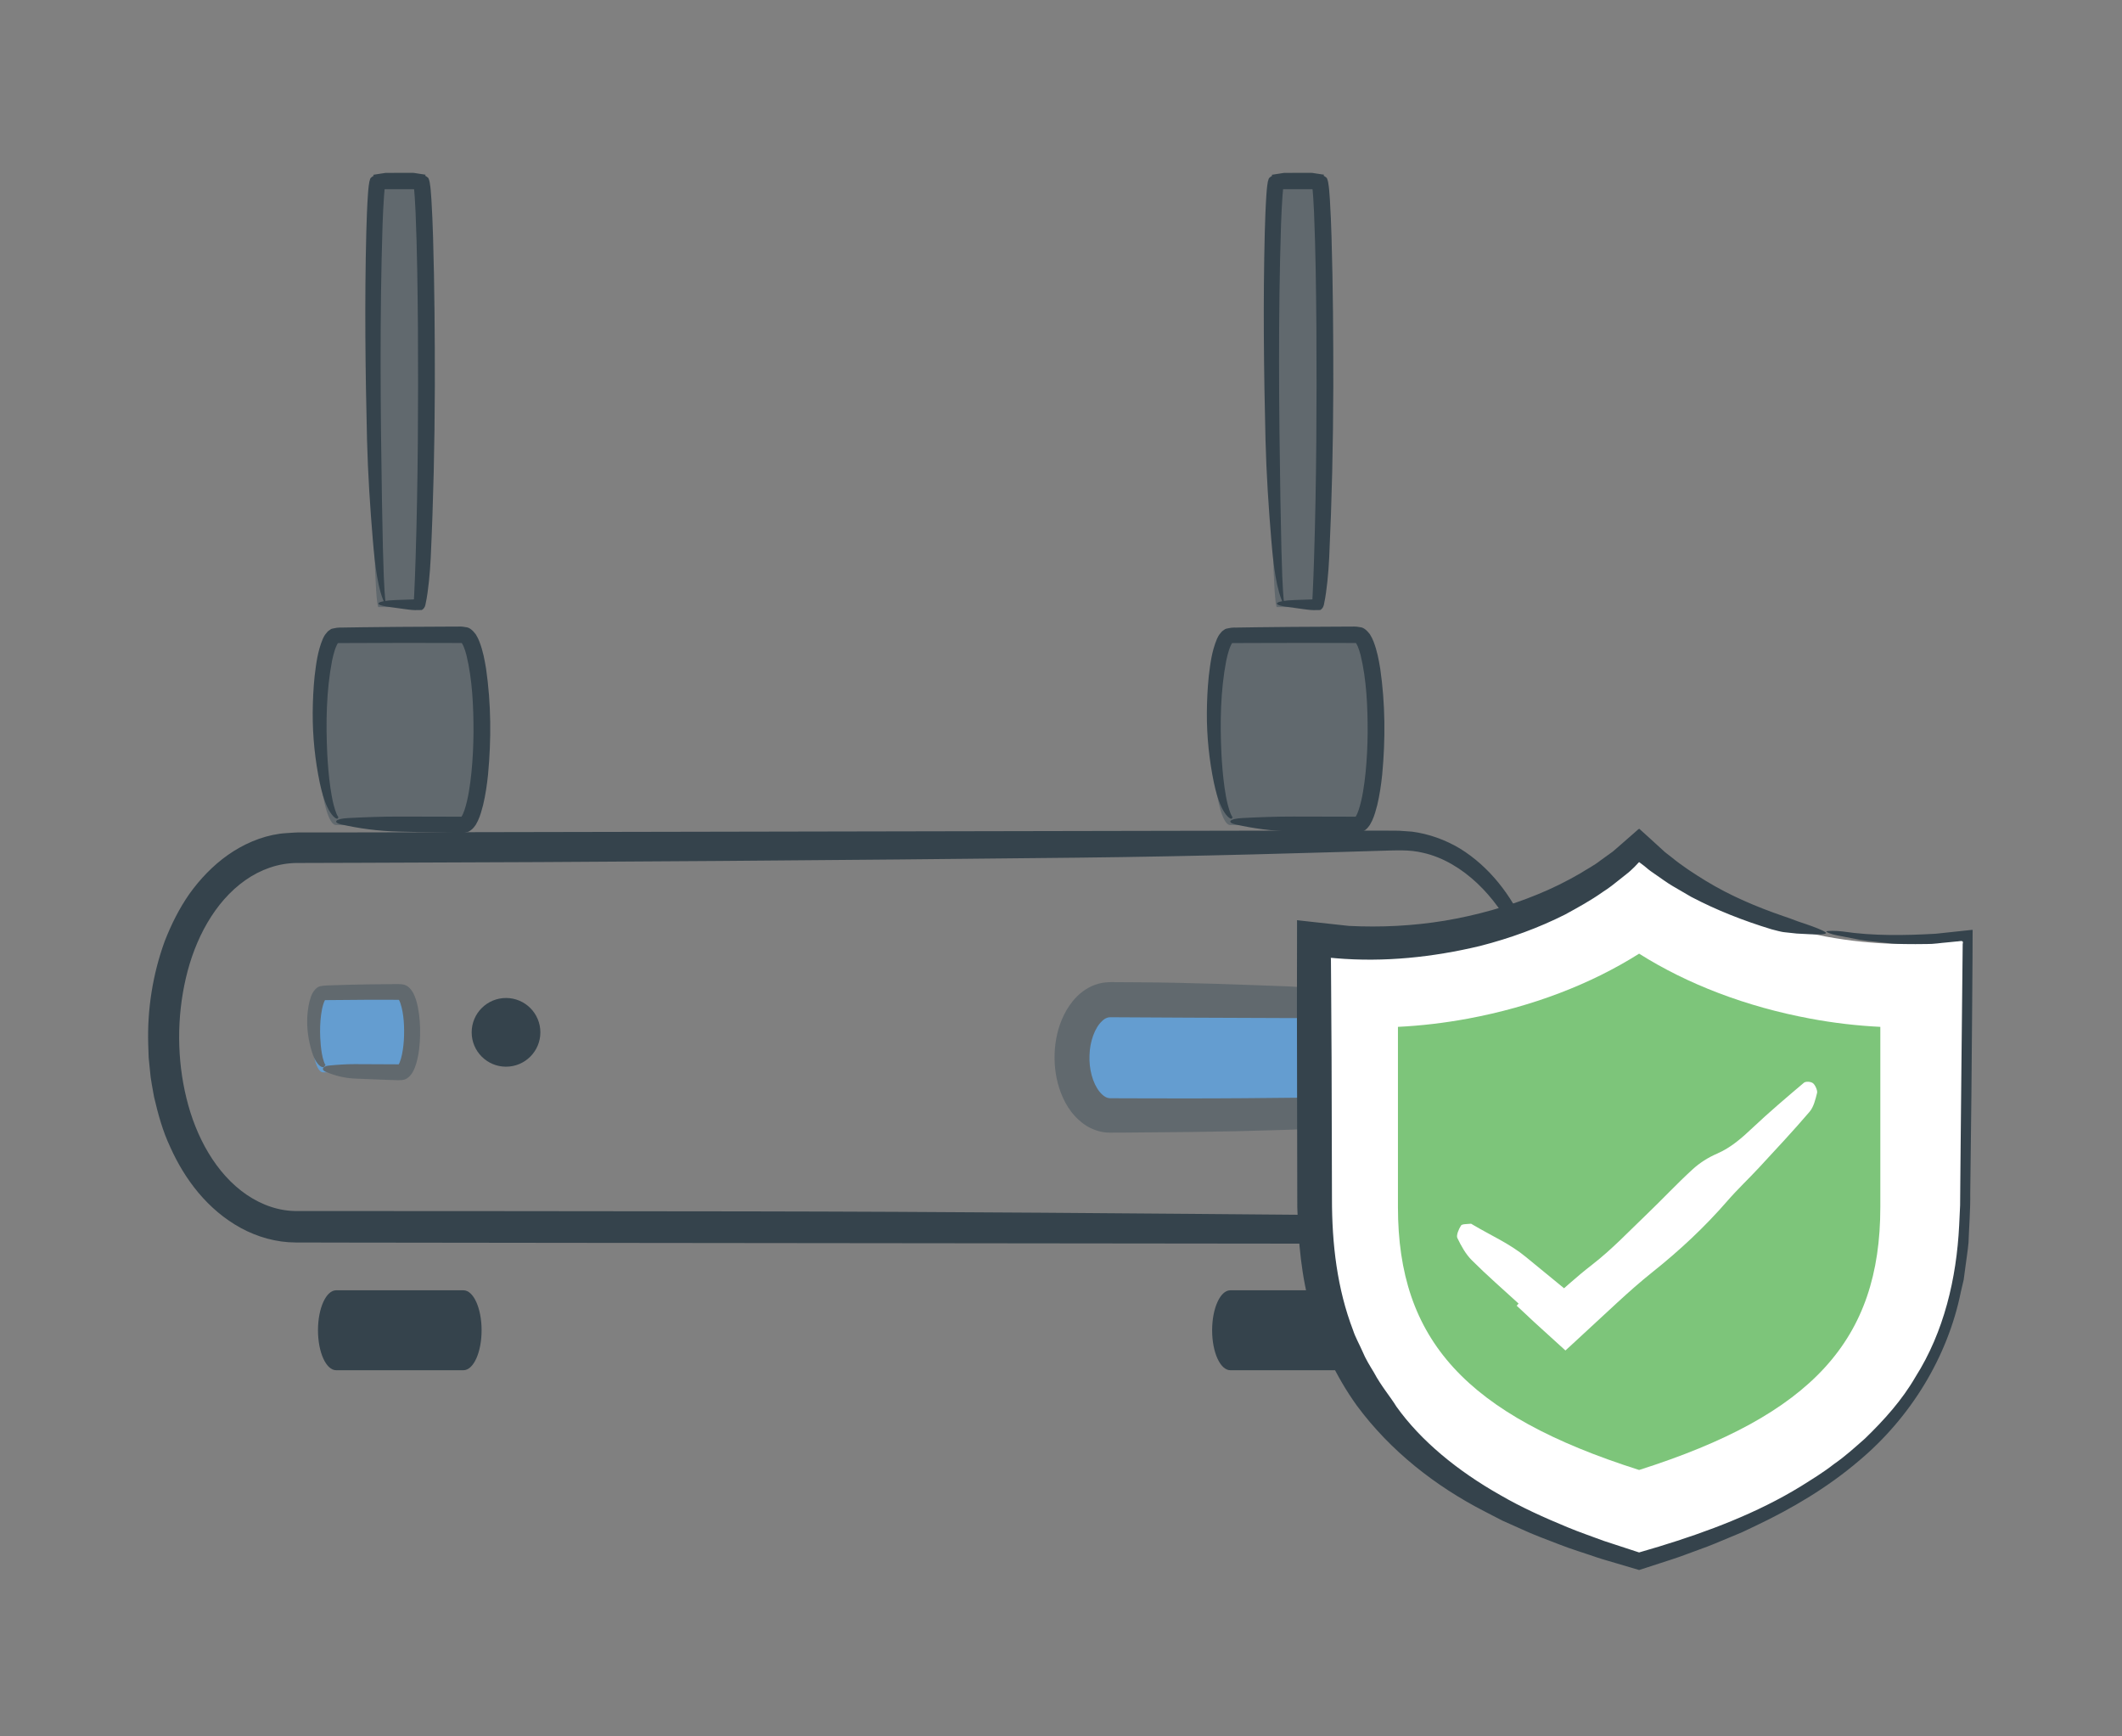 <?xml version="1.0" encoding="utf-8"?>
<!-- Generator: Adobe Illustrator 16.0.0, SVG Export Plug-In . SVG Version: 6.00 Build 0)  -->
<!DOCTYPE svg PUBLIC "-//W3C//DTD SVG 1.1//EN" "http://www.w3.org/Graphics/SVG/1.1/DTD/svg11.dtd">
<svg version="1.1" id="Layer_1" xmlns="http://www.w3.org/2000/svg" xmlns:xlink="http://www.w3.org/1999/xlink" x="0px" y="0px"
	 width="220px" height="180px" viewBox="0 0 220 180" enable-background="new 0 0 220 180" xml:space="preserve">
<rect x="0" y="0" width="220" height="180" fill="#808080" stroke="none"/>
<g>
	<g>
		<g>
			<path fill="#61696E" d="M132.387,62.933h4.34c0.342,0,0.621-9.848,0.621-22.052c0-12.189-0.279-22.074-0.621-22.074h-4.34
				c-0.341,0-0.621,9.884-0.621,22.074C131.766,53.085,132.046,62.933,132.387,62.933z"/>
			<g>
				<path fill="#35434C" d="M132.387,62.916c-0.011-0.059,0.051-0.099,0.103-0.085c0.101-0.065,0.209-0.12,0.322-0.162
					c0.088-0.035,0.283-0.086,0.295-0.07c-0.004,0.008-0.012-0.008-0.017-0.011c-0.024-0.023-0.051-0.048-0.076-0.101
					c-0.053-0.087-0.1-0.2-0.147-0.31c-0.091-0.229-0.174-0.476-0.248-0.736c-0.149-0.52-0.271-1.084-0.372-1.673
					c-0.203-1.179-0.333-2.46-0.44-3.743c-0.281-3.37-0.514-6.862-0.605-10.403c-0.175-7.153-0.259-14.357-0.075-21.576
					c0.038-1.294,0.081-2.584,0.17-3.899l0.04-0.499l0.039-0.37l0.072-0.465c0.06-0.125,0.056-0.314,0.165-0.387
					c0.051-0.04,0.094-0.093,0.149-0.122l0.08-0.05l0.043-0.026l0.021-0.013c-0.144-0.183-0.032-0.052-0.061-0.093l0.014-0.002
					l0.85-0.133l0.419-0.064l0.241-0.001l0.483-0.001l0.967-0.002l0.968-0.002c0.091,0.004,0.137-0.009,0.266,0.008l0.428,0.066
					l0.428,0.066l0.214,0.033l0.106,0.016l0.054,0.008c0.021-0.02-0.133,0.176-0.063,0.097l0.011,0.006l0.022,0.013
					c0.115,0.06,0.213,0.142,0.31,0.232c0.053,0.132,0.103,0.272,0.132,0.424c0.052,0.289,0.1,0.702,0.106,0.805l0.075,0.99
					c0.082,1.307,0.129,2.6,0.171,3.895c0.154,5.174,0.189,10.337,0.185,15.5c-0.016,5.913-0.15,11.823-0.426,17.719
					c-0.043,0.869-0.104,1.695-0.188,2.484c-0.042,0.395-0.087,0.78-0.142,1.158c-0.06,0.383-0.098,0.697-0.225,1.275
					c-0.06,0.252-0.19,0.424-0.374,0.527c-0.234,0.003-0.468,0.006-0.698,0.01c-0.424-0.008-0.701-0.068-1.048-0.103
					c-0.652-0.091-1.283-0.179-1.896-0.265c-1.442-0.222-0.989-0.607,0.942-0.677c0.604-0.021,1.213-0.041,1.826-0.062
					c0.032-0.016,0.081,0,0.069-0.05l-0.006-0.046l0.023-0.381c0.069-1.238,0.1-2.519,0.147-3.777
					c0.252-7.958,0.285-15.948,0.242-23.923c-0.033-3.987-0.079-7.981-0.244-11.948l-0.08-1.479l-0.056-0.725l-0.02-0.177
					c0-0.036-0.043-0.014-0.064-0.021l-0.579-0.001l-1.497-0.001l-0.896-0.001c-0.023,0.011-0.017,0.049-0.023,0.073l-0.053,0.597
					c-0.071,0.975-0.114,1.97-0.153,2.962c-0.305,9.499-0.221,19.042-0.066,28.558c0.033,1.655,0.067,3.31,0.104,5.115
					c0.028,0.9,0.058,1.837,0.089,2.83c0.025,0.492,0.051,0.998,0.078,1.52c0.02,0.255,0.039,0.514,0.06,0.777l0.043,0.37
					l0.023,0.144l0.005,0.024l0.001,0.01c0-0.012-0.124,0.016-0.179,0.029c-0.143,0.036-0.279,0.092-0.408,0.167
					c-0.077,0.057-0.102,0.038-0.132,0.05C132.399,62.848,132.383,62.881,132.387,62.916z"/>
			</g>
		</g>
		<g>
			<g>
				<g>
					<path fill="#35434C" d="M160.441,107.528c-0.344-1.647-0.667-3.429-1.243-5.266c-0.538-1.839-1.242-3.747-2.239-5.585
						c-0.982-1.839-2.229-3.628-3.813-5.121c-1.577-1.481-3.503-2.688-5.628-3.156c-1.39-0.343-2.811-0.244-4.292-0.208
						c-1.468,0.044-2.94,0.088-4.42,0.133c-2.957,0.082-5.937,0.163-8.933,0.246c-5.993,0.151-12.058,0.273-18.162,0.338
						c-24.659,0.266-49.508,0.465-74.341,0.531l-6.664,0.02c-1.872,0.028-3.7,0.675-5.278,1.789
						c-3.193,2.248-5.233,6.135-6.16,10.15c-0.94,4.043-0.932,8.398,0.058,12.428c0.968,4.002,3.055,7.854,6.267,10.039
						c1.6,1.078,3.389,1.704,5.305,1.675l6.676,0.001l13.351,0.006c8.9,0.009,17.799,0.019,26.695,0.028
						c20.378,0.03,40.757,0.214,61.065,0.386c1.495,0.021,2.954,0.041,4.379,0.061c0.7,0.007,1.441,0.044,2.085,0.03
						c0.308-0.013,0.614-0.024,0.918-0.037c0.306-0.013,0.6-0.099,0.899-0.141c0.301-0.04,0.597-0.103,0.88-0.209
						c0.285-0.095,0.576-0.173,0.858-0.274c0.538-0.266,1.108-0.461,1.602-0.804c1.048-0.576,1.933-1.387,2.779-2.195
						c1.641-1.688,2.854-3.685,3.773-5.717c0.927-2.037,1.522-4.144,1.898-6.22c0.415-2.466,0.647-3.361,0.904-2.74
						c0.2,0.61,0.535,2.782-0.149,6.239c-0.444,2.21-1.188,4.405-2.274,6.478c-1.09,2.065-2.551,4.016-4.462,5.569
						c-1.886,1.566-4.319,2.642-6.874,2.842l-0.955,0.066l-0.824,0.004l-1.648,0.007c-1.098,0.001-2.194,0.003-3.288,0.004
						l-82.685-0.089l-20.671-0.025l-5.179-0.011c-1.988-0.003-3.958-0.566-5.667-1.494c-3.451-1.881-5.835-5.044-7.331-8.39
						c-0.792-1.674-1.271-3.449-1.686-5.224c-0.148-0.897-0.352-1.789-0.417-2.694l-0.136-1.354l-0.046-1.357
						c-0.112-3.615,0.454-7.266,1.708-10.717c0.67-1.711,1.491-3.378,2.564-4.913c1.093-1.519,2.408-2.914,3.984-4.025
						c1.57-1.105,3.417-1.931,5.383-2.204c0.488-0.064,0.984-0.081,1.477-0.117c0.495-0.032,0.879-0.009,1.324-0.016l2.584,0
						c32.898-0.063,65.797-0.127,98.701-0.19c2.861,0,5.725,0,8.652,0c0.732,0.001,1.468,0.002,2.209,0.003
						c0.379,0.004,0.724-0.007,1.135,0.011c0.434,0.03,0.869,0.061,1.307,0.092c1.739,0.23,3.438,0.839,4.967,1.751
						c3.038,1.877,5.327,4.826,6.812,8.208C159.688,99.563,160.413,103.428,160.441,107.528z"/>
				</g>
			</g>
			<g>
				<path fill="#649DD0" d="M142.027,103.681h-26.954c-2.121,0-3.85,2.648-3.85,5.924c0,3.28,1.729,5.935,3.85,5.935h26.954
					c2.13,0,3.848-2.654,3.848-5.935C145.875,106.329,144.157,103.681,142.027,103.681z"/>
				<g>
					<path fill="#61696E" d="M142.027,105.479c0.114-0.326,0.41-0.575,0.807-0.63c0.395-0.063,0.867,0.069,1.285,0.345
						c0.861,0.549,1.506,1.585,1.867,2.689c0.479,1.461,0.619,3.107,0.24,4.766c-0.191,0.827-0.531,1.659-1.104,2.418
						c-0.555,0.751-1.445,1.453-2.589,1.652l-0.432,0.047l-0.317,0.019l-0.587,0.026l-1.175,0.053l-2.352,0.099
						c-1.569,0.058-3.141,0.114-4.713,0.172c-3.145,0.101-6.296,0.174-9.445,0.211l-6.77,0.06l-1.709,0.008
						c-0.991-0.002-1.939-0.372-2.644-0.876c-1.423-1.033-2.125-2.4-2.566-3.727c-0.436-1.344-0.556-2.714-0.457-4.072
						c0.116-1.36,0.458-2.729,1.206-4.02c0.376-0.642,0.855-1.27,1.517-1.808c0.651-0.535,1.534-0.975,2.518-1.07
						c0.583-0.051,0.728-0.021,1.043-0.027l0.846,0.005l1.692,0.01c5.17,0.033,10.339,0.237,15.49,0.428
						c3.035,0.114,5.475,0.75,7.604,1.536c1.263,0.467,0.866,1.275-0.824,1.421c-2.172,0.187-4.434,0.33-6.653,0.323l-10.487-0.042
						l-5.243-0.028l-2.622-0.014l-0.327-0.002c-0.109,0-0.087,0.012-0.138,0.009c-0.067,0.006-0.134,0.015-0.21,0.048
						c-0.148,0.045-0.328,0.154-0.508,0.328c-0.763,0.691-1.282,2.149-1.313,3.546c-0.065,1.407,0.32,2.896,1.045,3.794
						c0.36,0.44,0.738,0.658,1.009,0.661l0.054,0.009l0.153,0.002l0.327,0.001l0.655,0.003l1.312,0.004l5.243,0.01
						c4.173,0.003,8.346-0.036,12.519-0.082l6.259-0.072c0.697-0.003,0.576-0.015,0.804-0.091c0.166-0.077,0.373-0.235,0.571-0.469
						c0.406-0.465,0.733-1.203,0.901-1.982c0.233-1.087,0.247-2.325-0.072-3.486c-0.162-0.573-0.411-1.146-0.746-1.564
						C142.651,105.685,142.293,105.487,142.027,105.479z"/>
				</g>
			</g>
			<g>
				<path fill="#649DD0" d="M33.476,111.159h8.069c0.637,0,1.151-1.85,1.151-4.142c0-2.289-0.515-4.146-1.151-4.146h-8.069
					c-0.635,0-1.152,1.857-1.152,4.146C32.324,109.31,32.841,111.159,33.476,111.159z"/>
				<g>
					<path fill="#61696E" d="M33.476,110.832c-0.001-0.027,0.005-0.04,0.015-0.058c0.018-0.066,0.05-0.12,0.095-0.164
						c0.001-0.015-0.102,0.049-0.173,0.01c-0.16-0.043-0.327-0.176-0.46-0.339c-0.275-0.326-0.46-0.761-0.601-1.199
						c-0.365-1.159-0.566-2.43-0.491-3.73c0.051-0.659,0.126-1.316,0.37-2.018c0.089-0.284,0.43-0.965,0.96-1.1
						c0.656-0.11,0.822-0.064,1.172-0.093c1.263-0.046,2.529-0.079,3.794-0.097l2.719-0.027l0.34-0.002
						c0.059,0,0.389,0.002,0.573,0.042c0.443,0.068,0.773,0.413,1.007,0.805c0.318,0.577,0.416,1.05,0.528,1.548
						c0.193,0.979,0.251,1.935,0.231,2.894c-0.026,0.961-0.109,1.914-0.389,2.907c-0.086,0.287-0.188,0.578-0.36,0.895
						c-0.239,0.425-0.636,0.834-1.142,0.856l-0.365,0.016l-0.195-0.005l-0.389-0.012l-0.778-0.025l-3.108-0.124
						c-1.219-0.053-2.199-0.344-3.055-0.703c-0.507-0.213-0.348-0.583,0.332-0.649c0.872-0.085,1.78-0.15,2.672-0.147l4.212,0.019
						l0.328,0.004c0.009,0.001,0.016-0.004,0.022-0.01c0.013-0.019-0.017,0.027,0.02-0.031l0.078-0.167
						c0.05-0.125,0.096-0.264,0.139-0.408c0.164-0.59,0.25-1.25,0.295-1.907c0.069-1.303,0.011-2.728-0.37-3.845
						c-0.023-0.069-0.049-0.128-0.075-0.184c-0.025-0.064-0.058-0.11-0.049-0.1c-0.008-0.013-0.021-0.031-0.038-0.035
						c-0.009-0.003-0.018-0.002-0.027-0.003l-0.22-0.001l-0.526-0.001l-2.106-0.005l-4.764,0.038
						c-0.013,0.003-0.025,0.025-0.021,0.028c-0.043,0.074-0.114,0.254-0.162,0.409c-0.102,0.334-0.174,0.711-0.226,1.092
						c-0.1,0.767-0.124,1.565-0.087,2.353c0.027,0.546,0.07,1.094,0.169,1.661c0.05,0.281,0.117,0.569,0.208,0.83
						c0.043,0.135,0.1,0.243,0.145,0.328l0.025,0.034c0.004,0.01,0.006,0.012,0.003,0.006c-0.012,0.005-0.074,0.069-0.104,0.108
						C33.497,110.706,33.473,110.798,33.476,110.832z"/>
				</g>
			</g>
			<g>
				<path fill="#35434C" d="M34.851,142.043h13.195c1.042,0,1.884-1.85,1.884-4.142c0-2.29-0.842-4.146-1.884-4.146H34.851
					c-1.039,0-1.884,1.856-1.884,4.146C32.967,140.193,33.813,142.043,34.851,142.043z"/>
			</g>
			<g>
				<path fill="#35434C" d="M127.554,142.043h13.194c1.041,0,1.883-1.85,1.883-4.142c0-2.29-0.842-4.146-1.883-4.146h-13.194
					c-1.039,0-1.885,1.856-1.885,4.146C125.669,140.193,126.515,142.043,127.554,142.043z"/>
			</g>
			<g>
				<path fill="#61696E" d="M34.851,85.53h13.195c1.042,0,1.884-4.393,1.884-9.837c0-5.438-0.842-9.847-1.884-9.847H34.851
					c-1.039,0-1.884,4.409-1.884,9.847C32.967,81.138,33.813,85.53,34.851,85.53z"/>
				<g>
					<path fill="#35434C" d="M34.851,85.162c-0.004-0.04,0.003-0.075,0.017-0.101c0.017-0.03,0.023-0.014,0.077-0.136
						c0.074-0.125,0.053-0.081,0.036-0.068c-0.013,0.019-0.035,0.026-0.063,0.008c-0.108-0.023-0.235-0.115-0.356-0.239
						c-0.24-0.249-0.452-0.591-0.627-0.964c-0.355-0.75-0.593-1.626-0.781-2.506c-0.481-2.318-0.75-4.775-0.734-7.269
						c0.01-1.259,0.067-2.523,0.198-3.793c0.163-1.279,0.289-2.523,0.855-3.879c0.1-0.185,0.137-0.325,0.348-0.567
						c0.09-0.125,0.191-0.233,0.313-0.305c0.111-0.093,0.229-0.169,0.375-0.188c0.666-0.16,0.851-0.071,1.188-0.104l1.878-0.028
						l3.759-0.039l5.385-0.029l0.673-0.002c0.235,0.014,0.374-0.042,0.893,0.059c0.445,0.028,0.783,0.412,1.04,0.743
						c0.17,0.271,0.292,0.526,0.382,0.768c0.375,0.971,0.534,1.88,0.689,2.804c0.528,3.673,0.545,7.316,0.202,10.976
						c-0.11,1.048-0.261,2.095-0.512,3.151c-0.14,0.533-0.277,1.059-0.532,1.618c-0.068,0.143-0.152,0.291-0.231,0.434
						c-0.091,0.126-0.282,0.396-0.467,0.522c-0.101,0.063-0.191,0.15-0.301,0.193c-0.115,0.035-0.236,0.041-0.344,0.101l-0.362,0.02
						l-0.201-0.002c-2.054-0.043-4.107-0.087-6.156-0.13c-2.415-0.055-4.355-0.357-6.05-0.732c-1.005-0.222-0.689-0.607,0.656-0.677
						c1.728-0.089,3.527-0.157,5.293-0.154l4.171,0.009l2.086,0.005c0.246,0,0.177,0.002,0.195,0c0.007-0.002,0.014-0.009,0,0.003
						c0.103-0.146,0.229-0.43,0.323-0.717c0.385-1.189,0.578-2.563,0.715-3.904c0.134-1.353,0.198-2.72,0.21-4.088
						c0.007-2.719-0.117-5.518-0.737-8.068c-0.082-0.312-0.179-0.611-0.289-0.876c-0.055-0.122-0.118-0.25-0.169-0.325
						c-0.006-0.014-0.007-0.017-0.029-0.029l-1.761-0.008l-4.171-0.005l-4.979,0.011l-1.245,0.006l-0.623,0.003
						c-0.052,0-0.048,0.002-0.067,0.018c-0.014,0.015,0.019-0.016-0.013,0.022c-0.031,0.042-0.065,0.127-0.1,0.188
						c-0.068,0.134-0.13,0.312-0.189,0.478c-0.113,0.352-0.211,0.726-0.29,1.111c-0.6,3.121-0.655,6.454-0.498,9.693
						c0.063,1.13,0.151,2.26,0.321,3.466c0.089,0.599,0.19,1.227,0.355,1.846c0.079,0.311,0.178,0.614,0.291,0.892
						c0.058,0.109,0.125,0.272,0.171,0.311l0.031,0.053l-0.005-0.014c0.003-0.012-0.064,0.064-0.087,0.099
						C34.862,85.095,34.855,85.035,34.851,85.162z"/>
				</g>
			</g>
			<g>
				<path fill="#61696E" d="M127.554,85.53h13.194c1.041,0,1.883-4.393,1.883-9.837c0-5.438-0.842-9.847-1.883-9.847h-13.194
					c-1.039,0-1.885,4.409-1.885,9.847C125.669,81.138,126.515,85.53,127.554,85.53z"/>
				<g>
					<path fill="#35434C" d="M127.554,85.162c-0.004-0.04,0.003-0.075,0.017-0.1c0.017-0.03,0.023-0.014,0.077-0.136
						c0.074-0.125,0.053-0.081,0.036-0.068c-0.013,0.019-0.034,0.026-0.063,0.008c-0.108-0.023-0.236-0.114-0.356-0.239
						c-0.24-0.249-0.452-0.591-0.628-0.964c-0.354-0.75-0.593-1.626-0.781-2.506c-0.481-2.318-0.749-4.775-0.733-7.269
						c0.01-1.259,0.066-2.523,0.197-3.793c0.163-1.279,0.289-2.523,0.855-3.879c0.1-0.185,0.137-0.325,0.348-0.567
						c0.091-0.125,0.191-0.233,0.313-0.305c0.111-0.093,0.229-0.17,0.375-0.188c0.665-0.16,0.852-0.071,1.188-0.104l1.879-0.028
						l3.758-0.039l5.386-0.029l0.673-0.002c0.236,0.014,0.373-0.042,0.893,0.058c0.445,0.029,0.783,0.412,1.041,0.743
						c0.17,0.271,0.292,0.527,0.382,0.768c0.374,0.972,0.533,1.88,0.688,2.804c0.527,3.673,0.545,7.316,0.202,10.975
						c-0.11,1.048-0.262,2.095-0.512,3.151c-0.14,0.532-0.276,1.059-0.531,1.618c-0.067,0.142-0.152,0.291-0.23,0.433
						c-0.092,0.127-0.282,0.396-0.467,0.523c-0.102,0.063-0.191,0.149-0.301,0.193c-0.115,0.036-0.236,0.041-0.345,0.101
						l-0.361,0.02l-0.202-0.002c-2.054-0.043-4.106-0.087-6.156-0.13c-2.414-0.055-4.354-0.357-6.05-0.732
						c-1.004-0.222-0.688-0.607,0.656-0.677c1.728-0.089,3.526-0.157,5.293-0.154l4.171,0.009l2.086,0.005
						c0.247,0,0.177,0.002,0.194,0c0.007-0.002,0.015-0.009,0,0.003c0.103-0.146,0.229-0.43,0.322-0.717
						c0.385-1.189,0.577-2.563,0.715-3.904c0.134-1.353,0.198-2.72,0.21-4.087c0.007-2.72-0.116-5.519-0.736-8.069
						c-0.082-0.312-0.179-0.611-0.289-0.876c-0.054-0.123-0.118-0.251-0.169-0.325c-0.006-0.013-0.007-0.016-0.028-0.028
						l-1.762-0.008l-4.171-0.005l-4.979,0.011l-1.244,0.006l-0.623,0.003c-0.051,0-0.048,0.002-0.066,0.018
						c-0.014,0.015,0.019-0.016-0.014,0.023c-0.031,0.042-0.065,0.127-0.1,0.188c-0.068,0.134-0.13,0.312-0.189,0.478
						c-0.113,0.352-0.211,0.726-0.29,1.111c-0.6,3.121-0.654,6.454-0.497,9.693c0.063,1.13,0.151,2.26,0.32,3.466
						c0.089,0.6,0.19,1.227,0.354,1.846c0.08,0.311,0.179,0.614,0.292,0.892c0.058,0.109,0.125,0.272,0.171,0.311l0.031,0.053
						l-0.006-0.014c0.003-0.011-0.063,0.064-0.087,0.099C127.564,85.095,127.558,85.035,127.554,85.162z"/>
				</g>
			</g>
			<g>
				<path fill="#61696E" d="M39.237,62.933h4.341c0.342,0,0.62-9.848,0.62-22.052c0-12.189-0.278-22.074-0.62-22.074h-4.341
					c-0.341,0-0.62,9.884-0.62,22.074C38.617,53.085,38.896,62.933,39.237,62.933z"/>
				<g>
					<path fill="#35434C" d="M39.237,62.076c0,1.676,0,0.461,0,0.834v-0.005l0-0.01l0.004-0.019
						c0.005-0.012,0.013-0.023,0.023-0.031c0.021-0.016,0.05-0.019,0.075-0.015c0.101-0.065,0.209-0.12,0.322-0.162
						c0.088-0.035,0.284-0.086,0.295-0.07c-0.003,0.008-0.011-0.008-0.016-0.011c-0.024-0.022-0.051-0.048-0.076-0.101
						c-0.052-0.087-0.1-0.2-0.147-0.31c-0.091-0.229-0.174-0.476-0.249-0.736c-0.149-0.52-0.27-1.084-0.372-1.673
						c-0.203-1.179-0.332-2.46-0.439-3.743c-0.281-3.37-0.514-6.862-0.605-10.403c-0.174-7.153-0.258-14.358-0.075-21.576
						c0.038-1.295,0.08-2.585,0.169-3.899l0.04-0.499l0.04-0.371l0.073-0.465c0.059-0.125,0.055-0.315,0.166-0.387
						c0.05-0.04,0.093-0.093,0.149-0.122l0.08-0.049l0.043-0.026l0.011-0.007c-0.029-0.042,0.081,0.086-0.063-0.097l0.026-0.004
						l0.85-0.133l0.418-0.063l0.242-0.001l0.483-0.001l0.967-0.002l0.967-0.002c0.092,0.004,0.137-0.009,0.267,0.008l0.427,0.066
						l0.428,0.066l0.214,0.033l0.107,0.016l0.053,0.008c0.021-0.02-0.132,0.176-0.063,0.097l0.011,0.006l0.022,0.013
						c0.116,0.06,0.213,0.142,0.31,0.232c0.053,0.131,0.103,0.271,0.132,0.423c0.052,0.289,0.1,0.702,0.106,0.805l0.075,0.991
						c0.082,1.307,0.129,2.599,0.171,3.894c0.154,5.174,0.188,10.338,0.184,15.501c-0.016,5.914-0.15,11.823-0.425,17.719
						c-0.043,0.869-0.104,1.695-0.187,2.484c-0.042,0.395-0.087,0.78-0.142,1.158c-0.06,0.382-0.097,0.697-0.225,1.275
						c-0.059,0.252-0.19,0.424-0.375,0.526c-0.235,0.003-0.467,0.006-0.698,0.01c-0.423-0.008-0.701-0.068-1.048-0.103
						c-0.653-0.091-1.284-0.179-1.896-0.265c-1.443-0.222-0.99-0.607,0.942-0.677c0.604-0.021,1.214-0.041,1.827-0.062
						c0.032-0.016,0.081,0,0.069-0.05l-0.006-0.046l0.023-0.38c0.069-1.237,0.1-2.518,0.147-3.777
						c0.251-7.958,0.284-15.948,0.241-23.924c-0.033-3.987-0.079-7.981-0.243-11.948l-0.08-1.479l-0.056-0.725l-0.019-0.177
						c0-0.036-0.043-0.014-0.064-0.021l-0.58-0.001l-1.498-0.001l-0.896-0.001c-0.024,0.011-0.017,0.049-0.023,0.073l-0.053,0.596
						c-0.072,0.975-0.114,1.97-0.153,2.962c-0.305,9.5-0.22,19.042-0.066,28.559c0.034,1.654,0.067,3.31,0.103,5.115
						c0.028,0.9,0.058,1.837,0.089,2.83c0.025,0.492,0.051,0.998,0.078,1.52c0.02,0.254,0.04,0.513,0.06,0.776l0.042,0.371
						l0.024,0.144l0.004,0.024L40,62.589c0-0.012-0.125,0.016-0.18,0.03c-0.142,0.036-0.279,0.092-0.408,0.166
						c-0.077,0.057-0.102,0.038-0.132,0.051c-0.015,0.006-0.027,0.017-0.035,0.031l-0.008,0.023l-0.001,0.013
						C39.236,62.533,39.236,63.749,39.237,62.076z"/>
				</g>
			</g>
			<circle fill="#35434C" cx="52.462" cy="107.016" r="3.561"/>
		</g>
	</g>
	<g>
		<g>
			<path fill="#FFFFFF" d="M189.253,97.079c-8.136-1.511-15.026-4.958-19.316-9.159c-4.289,4.201-11.184,7.648-19.317,9.159
				c-5.104,0.947-10.016,0.998-14.342,0.323v27.728c0,21.281,14.214,30.619,33.659,36.299c19.45-5.68,33.666-15.018,33.666-36.299
				V97.402C199.274,98.077,194.364,98.026,189.253,97.079z"/>
			<g>
				<path fill="#35434C" d="M204.387,113.513c-0.04,3.401-0.081,6.794-0.121,10.183c0.023,1.684-0.12,3.422-0.18,5.132
					c-0.078,0.855-0.221,1.707-0.328,2.561l-0.172,1.28l-0.295,1.26c-1.372,6.774-5.224,13.028-10.569,17.506
					c-3.216,2.743-6.872,4.915-10.668,6.717l-1.426,0.678l-1.453,0.607c-0.97,0.406-1.937,0.822-2.927,1.167
					c-0.988,0.353-1.966,0.748-2.964,1.064l-3.348,1.086l-2.358-0.698c-0.666-0.203-1.339-0.38-2.001-0.604
					c-1.32-0.459-2.661-0.852-3.967-1.369c-1.309-0.508-2.63-0.982-3.909-1.584l-1.934-0.863l-1.89-0.977
					c-5.036-2.588-9.716-6.228-13.201-10.942c-2.137-2.974-3.715-6.338-4.738-9.841c-1.029-3.518-1.327-7.147-1.441-10.743
					l-0.037-20.804l0.008-5.502l0.003-2.592l0.001-0.646v-0.162c-0.017-0.072,0.088-0.01,0.126-0.021l0.321,0.036l1.283,0.142
					l3.644,0.399c3.31,0.166,6.648,0.001,9.943-0.541c3.289-0.557,6.523-1.453,9.595-2.715c1.538-0.625,3.025-1.362,4.45-2.189
					c0.69-0.442,1.436-0.819,2.076-1.325l0.995-0.718c0.165-0.121,0.338-0.233,0.485-0.372l0.573-0.5l1.593-1.393
					c0.132-0.103,0.264-0.257,0.395-0.318l0.395,0.357l0.785,0.711l1.277,1.166c0.257,0.258,0.571,0.458,0.854,0.691
					c1.133,0.93,2.374,1.736,3.629,2.502c2.518,1.531,5.238,2.679,7.947,3.612c0.514,0.171,1.054,0.367,1.574,0.569
					c0.527,0.177,1.039,0.343,1.479,0.508c0.883,0.325,1.492,0.608,1.423,0.708c-0.095,0.139-0.775,0.146-1.644,0.111
					c-0.437-0.022-0.917-0.048-1.39-0.072c-0.471-0.051-0.935-0.101-1.343-0.145c-0.201-0.019-0.817-0.171-1.269-0.295
					c-2.922-0.891-5.702-1.982-8.326-3.36c-0.641-0.374-1.28-0.746-1.918-1.118c-0.64-0.372-1.227-0.829-1.844-1.242
					c-0.306-0.209-0.613-0.418-0.893-0.667l-0.214-0.177l-0.095-0.072l-0.184-0.139l-0.176-0.131l-0.085-0.063l-0.083,0.086
					l-0.311,0.328l-0.072,0.077l-0.203,0.193c-0.139,0.126-0.268,0.267-0.415,0.381l-0.879,0.699
					c-0.583,0.474-1.175,0.941-1.812,1.341c-1.23,0.875-2.558,1.598-3.901,2.334c-2.73,1.374-5.673,2.453-8.805,3.256
					c-4.884,1.168-9.942,1.706-14.998,1.271c-0.441-0.046-0.341-0.032-0.382-0.035l-0.067-0.001
					c-0.063-0.021-0.02,0.063-0.025,0.091l0.003,0.028l0.002,0.014l0.001,0.183l0.007,0.911l0.013,1.821l0.045,7.288
					c0.014,4.859,0.027,9.721,0.041,14.587c-0.006,4.745,0.535,9.37,2.19,13.684c0.24,0.741,0.653,1.448,0.98,2.203
					c0.314,0.765,0.755,1.467,1.171,2.154c0.757,1.424,1.743,2.568,2.334,3.543c2.535,3.559,6.353,6.685,10.763,9.177
					c2.193,1.276,4.571,2.345,7.005,3.349c1.215,0.508,2.475,0.93,3.721,1.399c1.223,0.4,2.449,0.802,3.678,1.204l2.068-0.611
					c5.046-1.539,10.164-3.466,14.667-6.224c1.179-0.746,2.376-1.463,3.467-2.327c1.148-0.789,2.172-1.727,3.212-2.641
					c1.983-1.919,3.852-3.991,5.232-6.381c2.965-4.675,4.264-10.218,4.537-15.723l0.098-2.075l0.018-2.095l0.038-4.186l0.083-8.369
					l0.087-8.367l0.042-4.075c0.148-0.491-0.361-0.25-0.646-0.262l-0.979,0.098c-0.666,0.048-1.38,0.179-2.073,0.166
					c-1.609,0.017-3.192,0.047-4.743-0.174c-0.774-0.095-1.547-0.142-2.305-0.28c-0.755-0.146-1.506-0.293-2.253-0.438
					c-0.644-0.123-1.226-0.349-1.126-0.417c0.104-0.071,0.969-0.078,1.657,0.005c3.187,0.478,6.483,0.421,9.689,0.237l3.113-0.333
					l0.441-0.047l0.22-0.023c0.07-0.004,0.019,0.128,0.034,0.185l-0.003,0.893l-0.007,1.778l-0.035,4.8L204.387,113.513z"/>
			</g>
		</g>
	</g>
	<path fill="#7DC57A" d="M169.937,152.383c-17.945-5.703-25.004-13.482-25.004-27.248v-18.687c2.408-0.119,4.848-0.407,7.272-0.856
		c6.634-1.234,12.713-3.562,17.731-6.732c5.02,3.171,11.104,5.498,17.737,6.732c2.423,0.454,4.857,0.737,7.271,0.856v18.687
		C194.945,138.9,187.889,146.676,169.937,152.383z"/>
	<g>
		<g>
			<path fill="#FFFFFF" d="M157.442,135.134c-1.623-1.488-3.289-2.933-4.848-4.491c-0.635-0.634-1.1-1.47-1.505-2.316
				c-0.122-0.259,0.134-0.9,0.386-1.288c0.108-0.166,0.651-0.141,0.991-0.182c0.079-0.01,0.146,0.055,0.212,0.093
				c1.848,1.1,3.874,1.988,5.505,3.341l2.915,2.388l0.729,0.598l0.324,0.266l0.015-0.005c0.017-0.009,0.021-0.021,0.021-0.03
				c0.001-0.008-0.001-0.008,0.001-0.004c0.002,0.001,0.004,0.004,0.008,0.007l0.502-0.444c0.771-0.68,1.561-1.339,2.376-1.97
				c2.044-1.583,3.829-3.475,5.697-5.262c1.593-1.525,3.098-3.145,4.726-4.63c0.726-0.662,1.585-1.21,2.513-1.611
				c1.462-0.635,2.583-1.636,3.695-2.685c1.716-1.618,3.516-3.146,5.319-4.67c0.18-0.151,0.707-0.13,0.938,0.052
				c0.238,0.186,0.482,0.759,0.425,0.998c-0.174,0.707-0.355,1.466-0.784,1.967c-1.685,1.972-3.457,3.861-5.216,5.764
				c-1.087,1.174-2.256,2.269-3.306,3.479c-2.353,2.713-4.961,5.141-7.77,7.379c-1.251,0.996-2.444,2.059-3.622,3.139l-4.621,4.272
				l-0.771,0.706l-3.264-2.967l-1.787-1.674L157.442,135.134z"/>
		</g>
	</g>
</g>
</svg>
